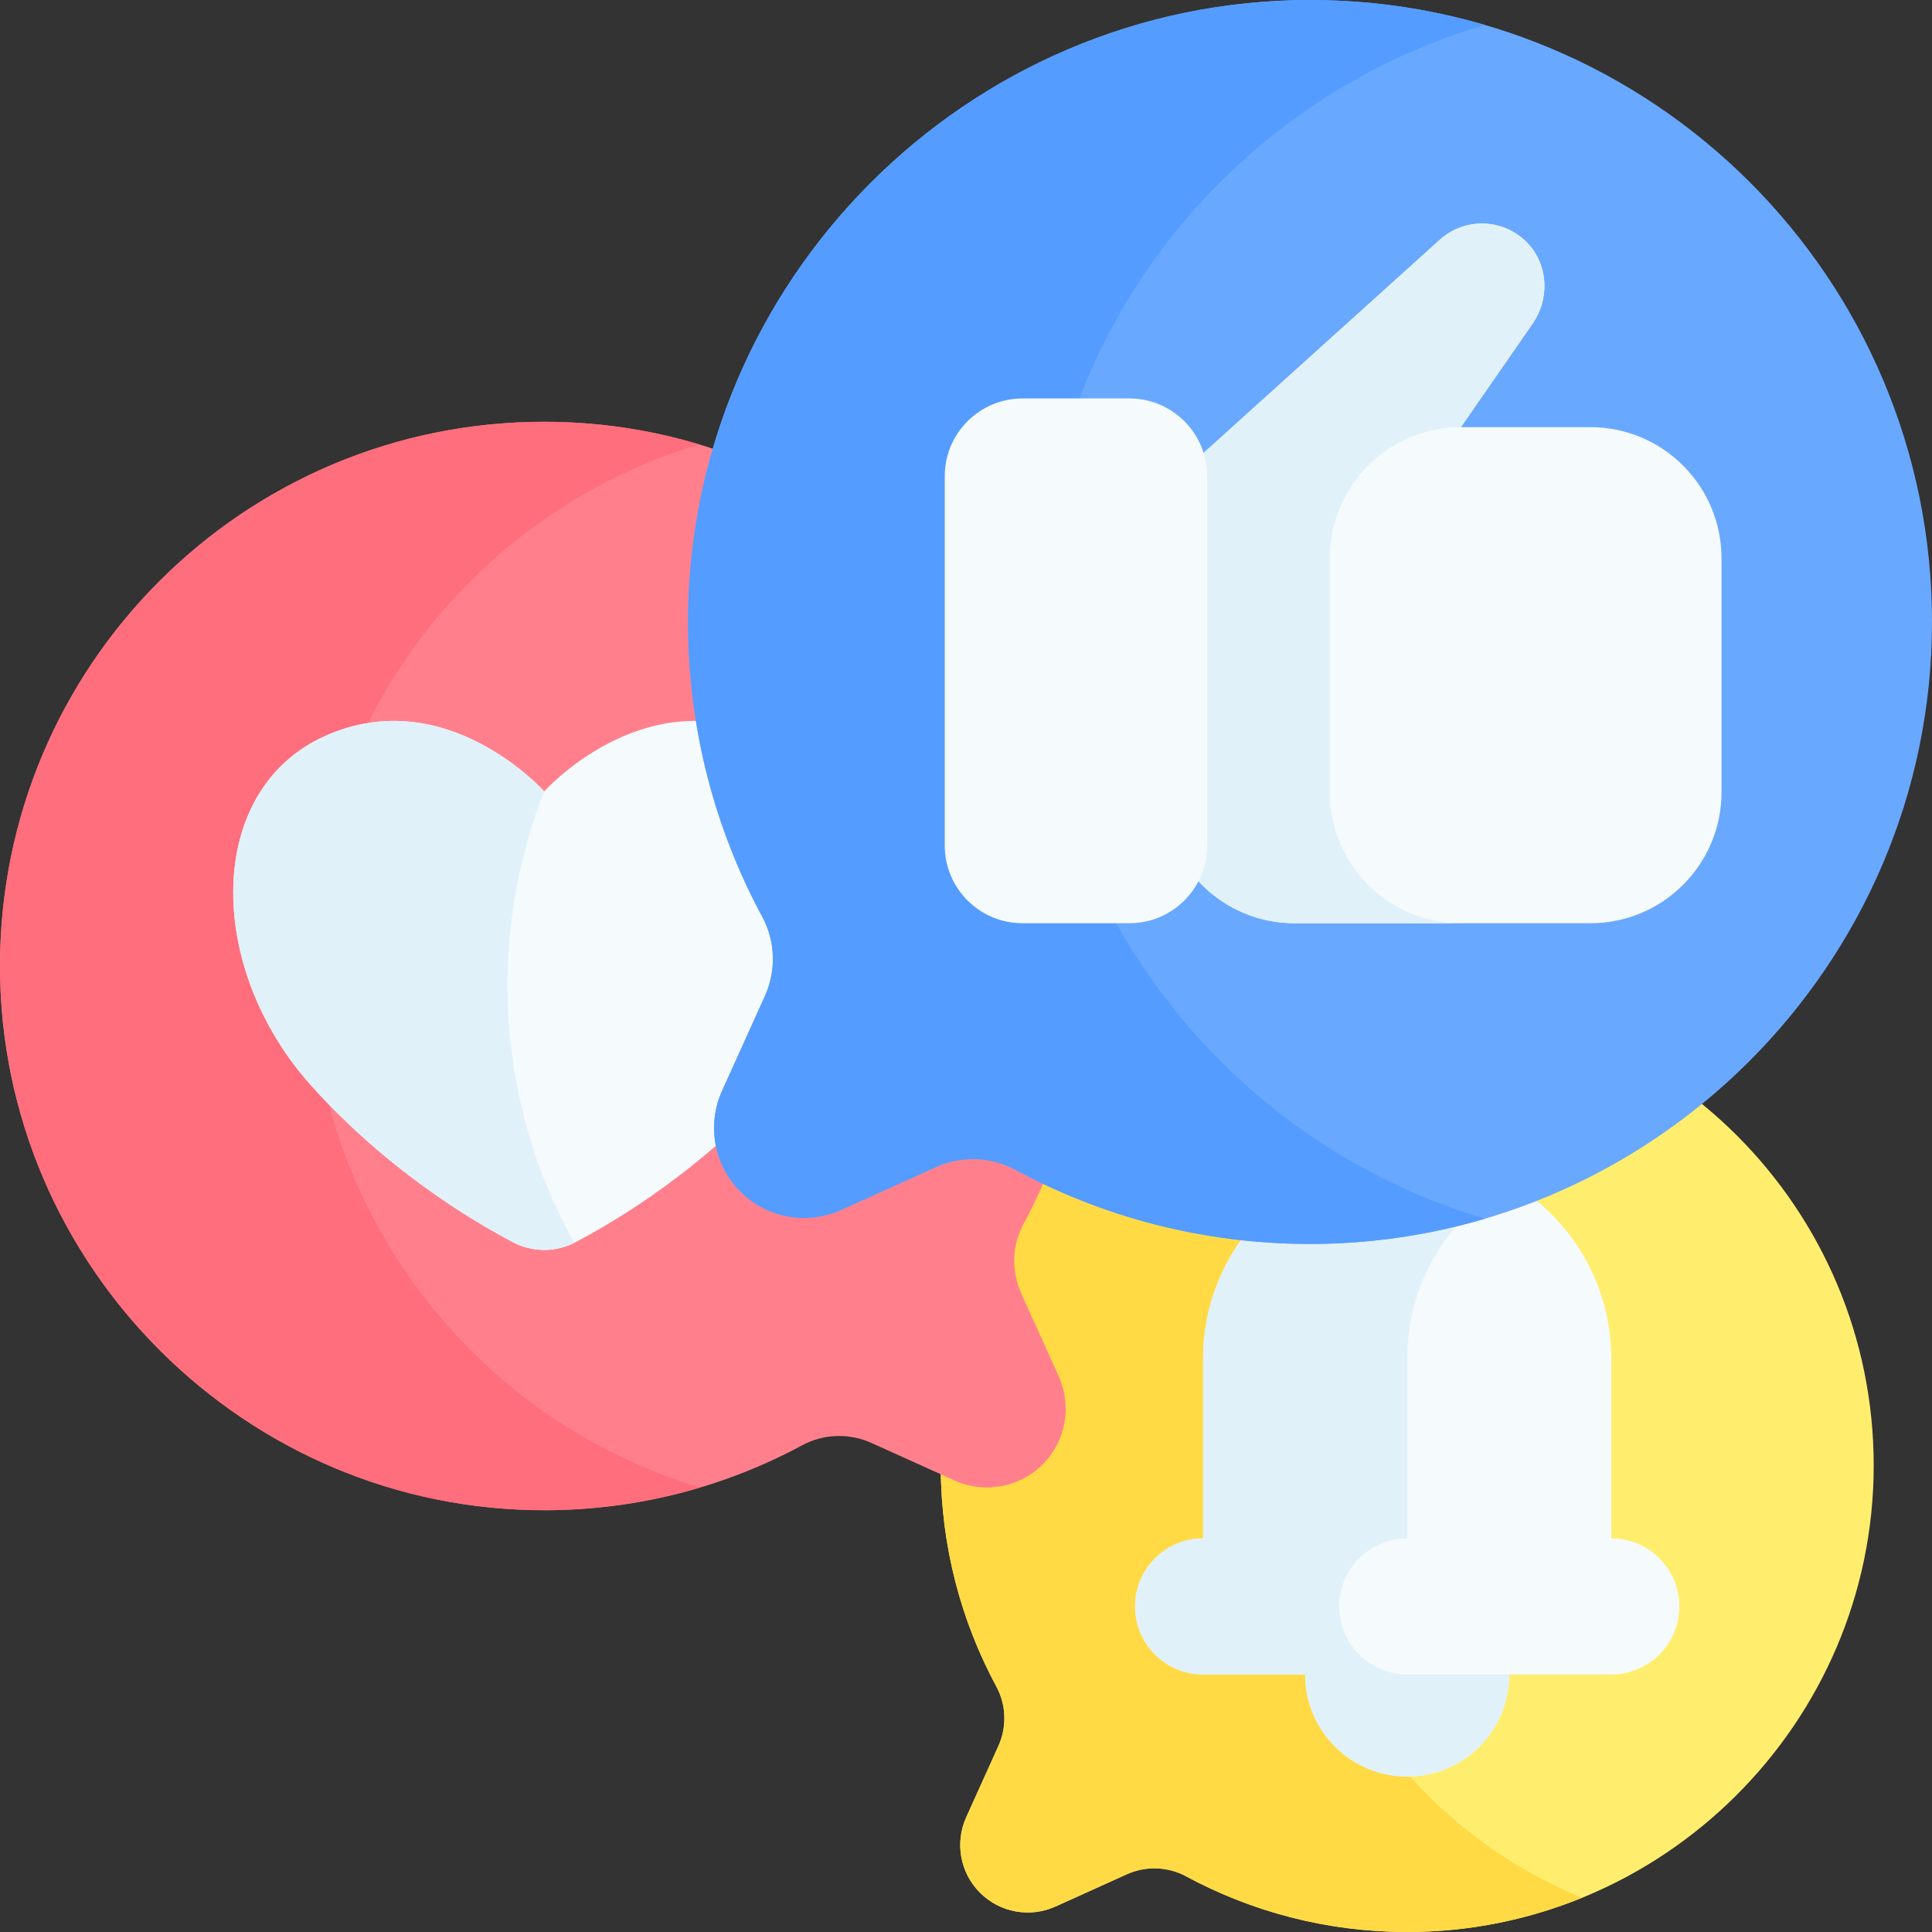 <svg width="80" height="80" viewBox="0 0 80 80" fill="none" xmlns="http://www.w3.org/2000/svg">
<rect x="0" y="0" width="80" height="80" fill="#333333" stroke="none"/>
<g clip-path="url(#clip0_13_765)">
<path d="M40.009 75.248L41.339 72.303C41.696 71.515 41.671 70.604 41.26 69.842C39.8 67.136 38.966 64.043 38.954 60.755C38.916 50.111 47.606 41.378 58.251 41.368C68.934 41.358 77.595 50.02 77.586 60.702C77.576 71.347 68.844 80.038 58.199 80C54.911 79.988 51.818 79.154 49.112 77.694C48.35 77.283 47.439 77.258 46.65 77.614L43.706 78.945C42.647 79.423 41.401 79.196 40.58 78.374C39.758 77.552 39.53 76.308 40.009 75.248Z" fill="#FFEE6E"/>
<path d="M53.441 60.703C53.433 52.589 58.429 45.642 65.513 42.774C63.271 41.866 60.819 41.366 58.251 41.368C47.606 41.379 38.916 50.111 38.954 60.755C38.966 64.043 39.8 67.136 41.26 69.842C41.671 70.604 41.696 71.515 41.34 72.304L40.009 75.248C39.53 76.308 39.758 77.552 40.58 78.374C41.401 79.196 42.646 79.424 43.706 78.945L46.65 77.614C47.439 77.258 48.35 77.283 49.111 77.694C51.818 79.154 54.911 79.988 58.199 80C60.782 80.009 63.252 79.503 65.513 78.581C58.459 75.703 53.448 68.764 53.441 60.703Z" fill="#FFDA45"/>
<path d="M66.72 63.702V56.258C66.72 51.59 62.937 47.807 58.27 47.807C53.602 47.807 49.819 51.59 49.819 56.258V63.702C48.263 63.702 47.002 64.963 47.002 66.519C47.002 68.075 48.263 69.336 49.819 69.336H54.044C54.044 71.67 55.936 73.561 58.27 73.561C60.603 73.561 62.495 71.67 62.495 69.336H66.72C68.276 69.336 69.537 68.075 69.537 66.519C69.537 64.963 68.276 63.702 66.72 63.702Z" fill="#F5FAFC"/>
<path d="M55.453 66.519C55.453 64.963 56.714 63.702 58.27 63.702V56.258C58.27 53.13 59.97 50.402 62.495 48.94C61.252 48.221 59.809 47.807 58.27 47.807C53.602 47.807 49.819 51.59 49.819 56.258V63.702C48.263 63.702 47.002 64.963 47.002 66.519C47.002 68.075 48.263 69.336 49.819 69.336H54.044C54.044 71.67 55.936 73.561 58.269 73.561C60.603 73.561 62.495 71.67 62.495 69.336H58.269C56.714 69.336 55.453 68.075 55.453 66.519Z" fill="#E1F1FA"/>
<path d="M43.839 56.991L42.287 53.556C41.872 52.636 41.901 51.573 42.38 50.684C44.084 47.528 45.056 43.918 45.07 40.083C45.115 27.664 34.975 17.477 22.557 17.465C10.094 17.453 -0.012 27.558 9.91216e-06 40.021C0.012 52.44 10.199 62.58 22.617 62.535C26.453 62.521 30.063 61.548 33.219 59.845C34.108 59.365 35.171 59.336 36.091 59.752L39.527 61.304C40.762 61.862 42.215 61.597 43.174 60.639C44.133 59.68 44.398 58.227 43.839 56.991Z" fill="#FF808C"/>
<path d="M12.877 40.021C12.868 29.81 19.651 21.182 28.958 18.404C26.927 17.796 24.779 17.467 22.557 17.465C10.094 17.453 -0.012 27.558 9.91216e-06 40.021C0.012 52.44 10.199 62.58 22.618 62.535C24.832 62.527 26.969 62.198 28.989 61.595C19.708 58.815 12.887 50.181 12.877 40.021Z" fill="#FF6E7C"/>
<path d="M31.588 30.466C26.585 28.243 22.535 32.769 22.535 32.769C22.535 32.769 18.485 28.243 13.482 30.466C8.48 32.69 8.48 40.075 12.927 44.998C16.004 48.405 19.424 50.481 21.238 51.437C22.051 51.865 23.02 51.865 23.832 51.437C25.647 50.481 29.066 48.405 32.144 44.998C36.591 40.075 36.591 32.69 31.588 30.466Z" fill="#F5FAFC"/>
<path d="M21.015 40.805C21.015 37.968 21.554 35.257 22.535 32.769C22.535 32.769 18.485 28.243 13.482 30.466C8.48 32.69 8.48 40.075 12.927 44.998C16.004 48.405 19.423 50.481 21.238 51.437C22.033 51.855 22.977 51.863 23.779 51.463C22.019 48.308 21.015 44.674 21.015 40.805Z" fill="#E1F1FA"/>
<path d="M29.898 45.173L31.672 41.247C32.147 40.196 32.114 38.981 31.566 37.965C29.619 34.357 28.507 30.233 28.491 25.849C28.44 11.656 40.028 0.013 54.221 1.17142e-05C68.464 -0.013 80.013 11.536 80 25.779C79.987 39.972 68.344 51.56 54.151 51.509C49.768 51.493 45.643 50.381 42.035 48.434C41.019 47.887 39.804 47.853 38.753 48.328L34.827 50.102C33.414 50.74 31.755 50.437 30.659 49.341C29.563 48.246 29.26 46.586 29.898 45.173Z" fill="#69A8FF"/>
<path d="M42.978 25.779C42.967 14.06 50.784 4.166 61.489 1.035C59.184 0.36 56.745 -0.002 54.221 1.12987e-05C40.028 0.013 28.44 11.656 28.491 25.849C28.507 30.233 29.619 34.357 31.566 37.965C32.114 38.981 32.147 40.196 31.672 41.247L29.898 45.173C29.26 46.586 29.563 48.245 30.659 49.341C31.754 50.437 33.414 50.74 34.827 50.102L38.753 48.328C39.804 47.853 41.019 47.886 42.035 48.434C45.642 50.381 49.767 51.493 54.151 51.509C56.697 51.518 59.16 51.151 61.489 50.463C50.832 47.317 42.989 37.426 42.978 25.779Z" fill="#549CFF"/>
<path d="M71.284 23.12C71.284 20.12 68.852 17.687 65.852 17.687H60.493L63.463 13.401C64.16 12.396 64.12 11.023 63.299 10.116C62.322 9.037 60.679 8.971 59.621 9.926C59.621 9.926 53.189 15.731 49.968 18.637C48.826 19.667 48.175 21.133 48.175 22.67V32.797C48.175 35.797 50.607 38.229 53.608 38.229H65.852C68.853 38.229 71.285 35.797 71.285 32.797V23.12H71.284Z" fill="#F5FAFC"/>
<path d="M60.493 17.687L63.463 13.401C64.16 12.396 64.12 11.023 63.299 10.116C62.322 9.037 60.679 8.972 59.621 9.926C59.621 9.926 53.189 15.731 49.968 18.637C48.826 19.667 48.175 21.133 48.175 22.67V32.797C48.175 35.797 50.607 38.23 53.608 38.23H60.493C57.493 38.229 55.061 35.797 55.061 32.797V23.12C55.06 20.12 57.493 17.687 60.493 17.687Z" fill="#E1F1FA"/>
<path d="M42.34 38.229H46.766C48.544 38.229 49.986 36.788 49.986 35.01V19.718C49.986 17.94 48.544 16.499 46.766 16.499H42.34C40.562 16.499 39.12 17.94 39.12 19.718V35.01C39.12 36.788 40.562 38.229 42.34 38.229Z" fill="#F5FAFC"/>
</g>
<defs>
<clipPath id="clip0_13_765">
<rect width="80" height="80" fill="white"/>
</clipPath>
</defs>
</svg>
